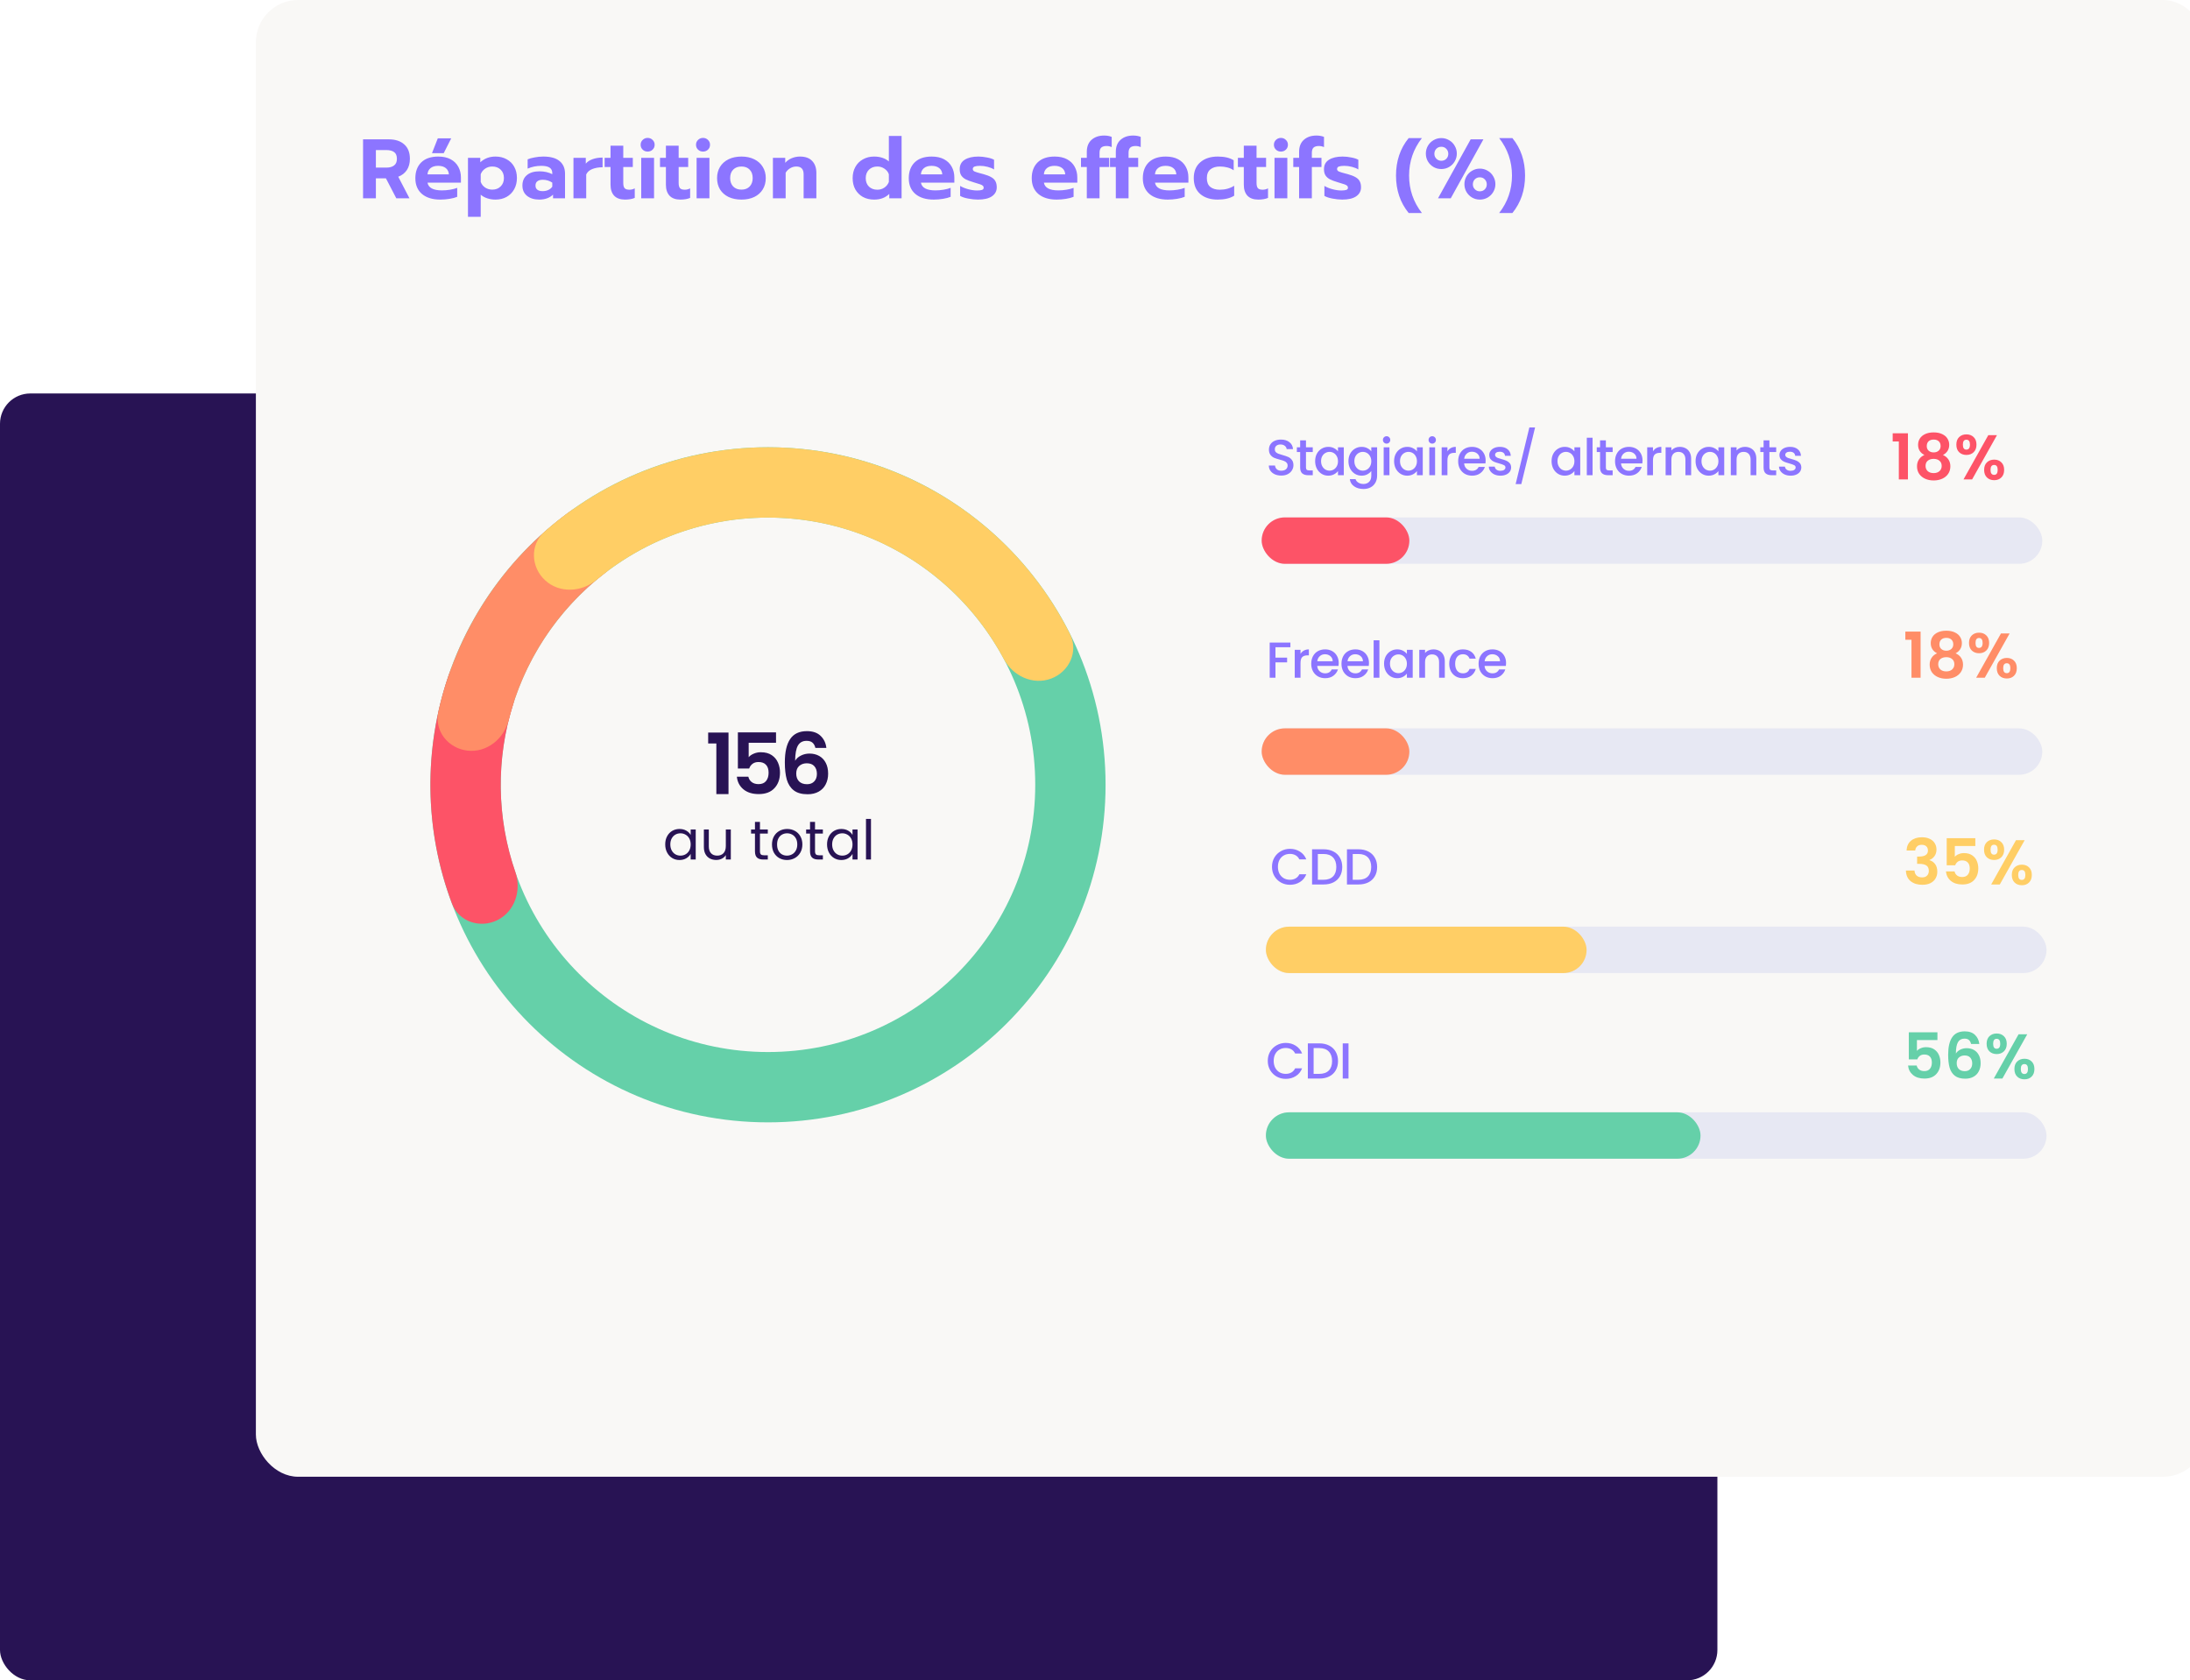<svg fill="none" xmlns="http://www.w3.org/2000/svg" viewBox="0 22.37 519 398.27">
<rect y="115.625" width="407" height="305" rx="7.186" fill="#281354"/>
<g filter="url(#filter0_d_620_13969)">
<rect x="57" y="22.375" width="462" height="350" rx="10" fill="#F9F8F6"/>
</g>
<path d="M86.04 55.395H92.1C93.687 55.395 94.92 55.795 95.8 56.595C96.693 57.382 97.14 58.522 97.14 60.015C97.14 61.055 96.9 61.942 96.42 62.675C95.94 63.395 95.26 63.922 94.38 64.255L97.04 69.375H93.92L91.46 64.635H89.08V69.375H86.04V55.395ZM91.56 62.095C92.333 62.095 92.94 61.928 93.38 61.595C93.833 61.262 94.06 60.735 94.06 60.015C94.06 59.255 93.84 58.722 93.4 58.415C92.96 58.095 92.347 57.935 91.56 57.935H89.08V62.095H91.56ZM103.753 55.155H106.933L105.153 58.675H102.373L103.753 55.155ZM104.353 69.675C102.513 69.675 101.066 69.235 100.013 68.355C98.96 67.462 98.433 66.215 98.433 64.615C98.433 63.028 98.9 61.775 99.833 60.855C100.78 59.935 102.126 59.475 103.873 59.475C105.02 59.475 105.993 59.688 106.793 60.115C107.593 60.542 108.2 61.135 108.613 61.895C109.026 62.642 109.233 63.488 109.233 64.435V65.655H101.313C101.526 66.882 102.673 67.495 104.753 67.495C105.366 67.495 106 67.442 106.653 67.335C107.306 67.228 107.873 67.082 108.353 66.895V69.015C107.886 69.215 107.286 69.375 106.553 69.495C105.82 69.615 105.086 69.675 104.353 69.675ZM106.373 63.695C106.333 63.055 106.093 62.562 105.653 62.215C105.213 61.855 104.606 61.675 103.833 61.675C103.073 61.675 102.473 61.855 102.033 62.215C101.593 62.575 101.353 63.068 101.313 63.695H106.373ZM110.903 59.775H113.823V60.835C114.797 59.928 115.997 59.475 117.423 59.475C118.423 59.475 119.303 59.688 120.063 60.115C120.837 60.528 121.437 61.122 121.863 61.895C122.29 62.655 122.503 63.542 122.503 64.555C122.503 65.555 122.29 66.442 121.863 67.215C121.437 67.988 120.837 68.595 120.063 69.035C119.303 69.462 118.423 69.675 117.423 69.675C116.743 69.675 116.097 69.575 115.483 69.375C114.87 69.175 114.35 68.888 113.923 68.515V73.755H110.903V59.775ZM116.663 67.315C117.477 67.315 118.137 67.062 118.643 66.555C119.163 66.048 119.423 65.382 119.423 64.555C119.423 63.728 119.163 63.068 118.643 62.575C118.137 62.082 117.477 61.835 116.663 61.835C116.037 61.835 115.477 62.002 114.983 62.335C114.49 62.668 114.137 63.108 113.923 63.655V65.475C114.123 66.035 114.47 66.482 114.963 66.815C115.47 67.148 116.037 67.315 116.663 67.315ZM127.784 69.675C126.611 69.675 125.651 69.382 124.904 68.795C124.171 68.195 123.804 67.382 123.804 66.355C123.804 65.288 124.157 64.462 124.864 63.875C125.571 63.275 126.571 62.975 127.864 62.975C128.437 62.975 128.984 63.035 129.504 63.155C130.024 63.275 130.484 63.442 130.884 63.655V63.415C130.884 62.815 130.671 62.375 130.244 62.095C129.817 61.815 129.164 61.675 128.284 61.675C127.111 61.675 126.031 61.895 125.044 62.335V60.135C125.471 59.948 126.024 59.795 126.704 59.675C127.384 59.542 128.064 59.475 128.744 59.475C130.477 59.475 131.771 59.835 132.624 60.555C133.477 61.262 133.904 62.255 133.904 63.535V69.375H131.064V68.495C130.251 69.282 129.157 69.675 127.784 69.675ZM128.604 67.675C129.097 67.675 129.544 67.582 129.944 67.395C130.344 67.208 130.657 66.948 130.884 66.615V65.655C130.204 65.202 129.457 64.975 128.644 64.975C128.084 64.975 127.651 65.095 127.344 65.335C127.051 65.562 126.904 65.902 126.904 66.355C126.904 66.782 127.051 67.108 127.344 67.335C127.637 67.562 128.057 67.675 128.604 67.675ZM135.903 59.775H138.823V61.155C139.21 60.688 139.75 60.335 140.443 60.095C141.137 59.842 141.923 59.715 142.803 59.715V62.015C141.883 62.015 141.07 62.155 140.363 62.435C139.67 62.715 139.19 63.142 138.923 63.715V69.375H135.903V59.775ZM148.107 69.675C146.987 69.675 146.134 69.368 145.547 68.755C144.974 68.128 144.687 67.262 144.687 66.155V61.955H143.287V59.775H144.687V56.895H147.707V59.775H149.967V61.955H147.707V65.755C147.707 66.315 147.814 66.722 148.027 66.975C148.24 67.215 148.62 67.335 149.167 67.335C149.607 67.335 150.027 67.228 150.427 67.015V69.275C149.814 69.542 149.04 69.675 148.107 69.675ZM153.481 58.295C153.015 58.295 152.621 58.142 152.301 57.835C151.981 57.528 151.821 57.142 151.821 56.675C151.821 56.222 151.981 55.842 152.301 55.535C152.621 55.215 153.015 55.055 153.481 55.055C153.948 55.055 154.341 55.215 154.661 55.535C154.981 55.842 155.141 56.222 155.141 56.675C155.141 57.142 154.981 57.528 154.661 57.835C154.341 58.142 153.948 58.295 153.481 58.295ZM151.961 59.775H155.001V69.375H151.961V59.775ZM161.232 69.675C160.112 69.675 159.259 69.368 158.672 68.755C158.099 68.128 157.812 67.262 157.812 66.155V61.955H156.412V59.775H157.812V56.895H160.832V59.775H163.092V61.955H160.832V65.755C160.832 66.315 160.939 66.722 161.152 66.975C161.365 67.215 161.745 67.335 162.292 67.335C162.732 67.335 163.152 67.228 163.552 67.015V69.275C162.939 69.542 162.165 69.675 161.232 69.675ZM166.606 58.295C166.14 58.295 165.746 58.142 165.426 57.835C165.106 57.528 164.946 57.142 164.946 56.675C164.946 56.222 165.106 55.842 165.426 55.535C165.746 55.215 166.14 55.055 166.606 55.055C167.073 55.055 167.466 55.215 167.786 55.535C168.106 55.842 168.266 56.222 168.266 56.675C168.266 57.142 168.106 57.528 167.786 57.835C167.466 58.142 167.073 58.295 166.606 58.295ZM165.086 59.775H168.126V69.375H165.086V59.775ZM175.717 69.675C174.557 69.675 173.537 69.468 172.657 69.055C171.79 68.628 171.117 68.035 170.637 67.275C170.17 66.502 169.937 65.602 169.937 64.575C169.937 63.575 170.17 62.688 170.637 61.915C171.117 61.142 171.79 60.542 172.657 60.115C173.537 59.688 174.557 59.475 175.717 59.475C176.864 59.475 177.87 59.688 178.737 60.115C179.617 60.542 180.29 61.142 180.757 61.915C181.237 62.688 181.477 63.575 181.477 64.575C181.477 65.602 181.237 66.502 180.757 67.275C180.29 68.035 179.624 68.628 178.757 69.055C177.89 69.468 176.877 69.675 175.717 69.675ZM175.717 67.315C176.53 67.315 177.177 67.068 177.657 66.575C178.137 66.068 178.377 65.402 178.377 64.575C178.377 63.722 178.137 63.055 177.657 62.575C177.19 62.082 176.544 61.835 175.717 61.835C174.89 61.835 174.237 62.082 173.757 62.575C173.277 63.055 173.037 63.722 173.037 64.575C173.037 65.402 173.277 66.068 173.757 66.575C174.25 67.068 174.904 67.315 175.717 67.315ZM183.169 59.775H186.089V60.955C186.529 60.462 187.049 60.095 187.649 59.855C188.262 59.602 188.902 59.475 189.569 59.475C190.876 59.475 191.849 59.828 192.489 60.535C193.142 61.228 193.469 62.168 193.469 63.355V69.375H190.449V63.695C190.449 62.455 189.876 61.835 188.729 61.835C188.222 61.835 187.749 61.962 187.309 62.215C186.869 62.455 186.496 62.815 186.189 63.295V69.375H183.169V59.775ZM207.146 69.675C206.159 69.675 205.279 69.468 204.506 69.055C203.746 68.628 203.146 68.035 202.706 67.275C202.279 66.502 202.066 65.608 202.066 64.595C202.066 63.595 202.279 62.708 202.706 61.935C203.132 61.162 203.732 60.562 204.506 60.135C205.279 59.695 206.159 59.475 207.146 59.475C207.866 59.475 208.526 59.575 209.126 59.775C209.726 59.975 210.232 60.262 210.646 60.635V54.595H213.666V69.375H210.746V68.335C210.252 68.802 209.712 69.142 209.126 69.355C208.552 69.568 207.892 69.675 207.146 69.675ZM207.926 67.335C208.552 67.335 209.106 67.168 209.586 66.835C210.079 66.502 210.432 66.055 210.646 65.495V63.675C210.459 63.128 210.112 62.688 209.606 62.355C209.112 62.008 208.552 61.835 207.926 61.835C207.112 61.835 206.446 62.088 205.926 62.595C205.419 63.102 205.166 63.768 205.166 64.595C205.166 65.422 205.419 66.088 205.926 66.595C206.446 67.088 207.112 67.335 207.926 67.335ZM221.287 69.675C219.447 69.675 218 69.235 216.947 68.355C215.893 67.462 215.367 66.215 215.367 64.615C215.367 63.028 215.833 61.775 216.767 60.855C217.713 59.935 219.06 59.475 220.807 59.475C221.953 59.475 222.927 59.688 223.727 60.115C224.527 60.542 225.133 61.135 225.547 61.895C225.96 62.642 226.167 63.488 226.167 64.435V65.655H218.247C218.46 66.882 219.607 67.495 221.687 67.495C222.3 67.495 222.933 67.442 223.587 67.335C224.24 67.228 224.807 67.082 225.287 66.895V69.015C224.82 69.215 224.22 69.375 223.487 69.495C222.753 69.615 222.02 69.675 221.287 69.675ZM223.307 63.695C223.267 63.055 223.027 62.562 222.587 62.215C222.147 61.855 221.54 61.675 220.767 61.675C220.007 61.675 219.407 61.855 218.967 62.215C218.527 62.575 218.287 63.068 218.247 63.695H223.307ZM231.777 69.675C231.057 69.675 230.284 69.595 229.457 69.435C228.644 69.288 228.004 69.075 227.537 68.795V66.435C228.07 66.755 228.71 67.015 229.457 67.215C230.204 67.415 230.897 67.515 231.537 67.515C232.084 67.515 232.484 67.468 232.737 67.375C232.99 67.282 233.117 67.108 233.117 66.855C233.117 66.655 233.044 66.495 232.897 66.375C232.75 66.242 232.524 66.128 232.217 66.035C231.924 65.928 231.43 65.775 230.737 65.575C229.924 65.335 229.284 65.095 228.817 64.855C228.364 64.602 228.017 64.288 227.777 63.915C227.55 63.542 227.437 63.062 227.437 62.475C227.437 61.475 227.83 60.728 228.617 60.235C229.417 59.728 230.497 59.475 231.857 59.475C232.524 59.475 233.21 59.548 233.917 59.695C234.637 59.828 235.19 60.008 235.577 60.235V62.535C235.19 62.282 234.684 62.075 234.057 61.915C233.444 61.755 232.844 61.675 232.257 61.675C231.71 61.675 231.284 61.728 230.977 61.835C230.684 61.942 230.537 62.142 230.537 62.435C230.537 62.688 230.677 62.882 230.957 63.015C231.25 63.148 231.79 63.315 232.577 63.515L232.977 63.615C233.817 63.842 234.47 64.095 234.937 64.375C235.404 64.642 235.73 64.968 235.917 65.355C236.117 65.728 236.217 66.202 236.217 66.775C236.217 67.655 235.837 68.362 235.077 68.895C234.317 69.415 233.217 69.675 231.777 69.675ZM250.427 69.675C248.587 69.675 247.141 69.235 246.087 68.355C245.034 67.462 244.507 66.215 244.507 64.615C244.507 63.028 244.974 61.775 245.907 60.855C246.854 59.935 248.201 59.475 249.947 59.475C251.094 59.475 252.067 59.688 252.867 60.115C253.667 60.542 254.274 61.135 254.687 61.895C255.101 62.642 255.307 63.488 255.307 64.435V65.655H247.387C247.601 66.882 248.747 67.495 250.827 67.495C251.441 67.495 252.074 67.442 252.727 67.335C253.381 67.228 253.947 67.082 254.427 66.895V69.015C253.961 69.215 253.361 69.375 252.627 69.495C251.894 69.615 251.161 69.675 250.427 69.675ZM252.447 63.695C252.407 63.055 252.167 62.562 251.727 62.215C251.287 61.855 250.681 61.675 249.907 61.675C249.147 61.675 248.547 61.855 248.107 62.215C247.667 62.575 247.427 63.068 247.387 63.695H252.447ZM257.558 61.955H256.178V59.775H257.558V58.355C257.558 57.115 257.938 56.162 258.698 55.495C259.458 54.828 260.444 54.495 261.658 54.495C262.351 54.495 262.951 54.602 263.458 54.815V57.235C263.071 57.062 262.664 56.975 262.238 56.975C261.678 56.975 261.258 57.102 260.978 57.355C260.711 57.608 260.578 58.022 260.578 58.595V59.775H262.858V61.955H260.578V69.375H257.558V61.955ZM264.433 61.955H263.053V59.775H264.433V58.355C264.433 57.115 264.813 56.162 265.573 55.495C266.333 54.828 267.319 54.495 268.533 54.495C269.226 54.495 269.826 54.602 270.333 54.815V57.235C269.946 57.062 269.539 56.975 269.113 56.975C268.553 56.975 268.133 57.102 267.853 57.355C267.586 57.608 267.453 58.022 267.453 58.595V59.775H269.733V61.955H267.453V69.375H264.433V61.955ZM276.755 69.675C274.915 69.675 273.469 69.235 272.415 68.355C271.362 67.462 270.835 66.215 270.835 64.615C270.835 63.028 271.302 61.775 272.235 60.855C273.182 59.935 274.529 59.475 276.275 59.475C277.422 59.475 278.395 59.688 279.195 60.115C279.995 60.542 280.602 61.135 281.015 61.895C281.429 62.642 281.635 63.488 281.635 64.435V65.655H273.715C273.929 66.882 275.075 67.495 277.155 67.495C277.769 67.495 278.402 67.442 279.055 67.335C279.709 67.228 280.275 67.082 280.755 66.895V69.015C280.289 69.215 279.689 69.375 278.955 69.495C278.222 69.615 277.489 69.675 276.755 69.675ZM278.775 63.695C278.735 63.055 278.495 62.562 278.055 62.215C277.615 61.855 277.009 61.675 276.235 61.675C275.475 61.675 274.875 61.855 274.435 62.215C273.995 62.575 273.755 63.068 273.715 63.695H278.775ZM288.586 69.675C286.852 69.675 285.472 69.235 284.446 68.355C283.419 67.462 282.906 66.208 282.906 64.595C282.906 62.982 283.419 61.728 284.446 60.835C285.486 59.928 286.872 59.475 288.606 59.475C290.179 59.475 291.432 59.768 292.366 60.355V62.735C291.939 62.428 291.439 62.202 290.866 62.055C290.306 61.908 289.712 61.835 289.086 61.835C288.152 61.835 287.406 62.062 286.846 62.515C286.286 62.968 286.006 63.662 286.006 64.595C286.006 65.528 286.279 66.222 286.826 66.675C287.386 67.115 288.132 67.335 289.066 67.335C290.359 67.335 291.499 67.022 292.486 66.395V68.755C291.499 69.368 290.199 69.675 288.586 69.675ZM298.185 69.675C297.065 69.675 296.212 69.368 295.625 68.755C295.052 68.128 294.765 67.262 294.765 66.155V61.955H293.365V59.775H294.765V56.895H297.785V59.775H300.045V61.955H297.785V65.755C297.785 66.315 297.892 66.722 298.105 66.975C298.318 67.215 298.698 67.335 299.245 67.335C299.685 67.335 300.105 67.228 300.505 67.015V69.275C299.892 69.542 299.118 69.675 298.185 69.675ZM303.559 58.295C303.093 58.295 302.699 58.142 302.379 57.835C302.059 57.528 301.899 57.142 301.899 56.675C301.899 56.222 302.059 55.842 302.379 55.535C302.699 55.215 303.093 55.055 303.559 55.055C304.026 55.055 304.419 55.215 304.739 55.535C305.059 55.842 305.219 56.222 305.219 56.675C305.219 57.142 305.059 57.528 304.739 57.835C304.419 58.142 304.026 58.295 303.559 58.295ZM302.039 59.775H305.079V69.375H302.039V59.775ZM307.87 61.955H306.49V59.775H307.87V58.355C307.87 57.115 308.25 56.162 309.01 55.495C309.77 54.828 310.757 54.495 311.97 54.495C312.663 54.495 313.263 54.602 313.77 54.815V57.235C313.383 57.062 312.977 56.975 312.55 56.975C311.99 56.975 311.57 57.102 311.29 57.355C311.023 57.608 310.89 58.022 310.89 58.595V59.775H313.17V61.955H310.89V69.375H307.87V61.955ZM318.105 69.675C317.385 69.675 316.612 69.595 315.785 69.435C314.972 69.288 314.332 69.075 313.865 68.795V66.435C314.398 66.755 315.038 67.015 315.785 67.215C316.532 67.415 317.225 67.515 317.865 67.515C318.412 67.515 318.812 67.468 319.065 67.375C319.318 67.282 319.445 67.108 319.445 66.855C319.445 66.655 319.372 66.495 319.225 66.375C319.078 66.242 318.852 66.128 318.545 66.035C318.252 65.928 317.758 65.775 317.065 65.575C316.252 65.335 315.612 65.095 315.145 64.855C314.692 64.602 314.345 64.288 314.105 63.915C313.878 63.542 313.765 63.062 313.765 62.475C313.765 61.475 314.158 60.728 314.945 60.235C315.745 59.728 316.825 59.475 318.185 59.475C318.852 59.475 319.538 59.548 320.245 59.695C320.965 59.828 321.518 60.008 321.905 60.235V62.535C321.518 62.282 321.012 62.075 320.385 61.915C319.772 61.755 319.172 61.675 318.585 61.675C318.038 61.675 317.612 61.728 317.305 61.835C317.012 61.942 316.865 62.142 316.865 62.435C316.865 62.688 317.005 62.882 317.285 63.015C317.578 63.148 318.118 63.315 318.905 63.515L319.305 63.615C320.145 63.842 320.798 64.095 321.265 64.375C321.732 64.642 322.058 64.968 322.245 65.355C322.445 65.728 322.545 66.202 322.545 66.775C322.545 67.655 322.165 68.362 321.405 68.895C320.645 69.415 319.545 69.675 318.105 69.675ZM333.835 72.855C331.835 70.402 330.835 67.442 330.835 63.975C330.835 60.508 331.835 57.548 333.835 55.095H336.975C334.949 57.695 333.935 60.655 333.935 63.975C333.935 67.295 334.949 70.255 336.975 72.855H333.835ZM341.567 62.435C340.9 62.435 340.287 62.275 339.727 61.955C339.167 61.622 338.72 61.175 338.387 60.615C338.067 60.055 337.907 59.442 337.907 58.775C337.907 58.108 338.067 57.495 338.387 56.935C338.72 56.362 339.167 55.915 339.727 55.595C340.287 55.262 340.9 55.095 341.567 55.095C342.234 55.095 342.847 55.262 343.407 55.595C343.98 55.915 344.427 56.362 344.747 56.935C345.08 57.495 345.247 58.108 345.247 58.775C345.247 59.442 345.08 60.055 344.747 60.615C344.427 61.175 343.98 61.622 343.407 61.955C342.847 62.275 342.234 62.435 341.567 62.435ZM348.527 55.395H351.547L343.807 69.375H340.787L348.527 55.395ZM341.567 60.475C342.047 60.475 342.44 60.322 342.747 60.015C343.067 59.695 343.227 59.302 343.227 58.835C343.227 58.355 343.067 57.955 342.747 57.635C342.44 57.315 342.047 57.155 341.567 57.155C341.1 57.155 340.707 57.315 340.387 57.635C340.08 57.955 339.927 58.355 339.927 58.835C339.927 59.288 340.087 59.675 340.407 59.995C340.727 60.315 341.114 60.475 341.567 60.475ZM350.707 69.675C350.04 69.675 349.427 69.515 348.867 69.195C348.307 68.862 347.86 68.415 347.527 67.855C347.207 67.295 347.047 66.682 347.047 66.015C347.047 65.348 347.207 64.735 347.527 64.175C347.86 63.602 348.307 63.155 348.867 62.835C349.427 62.502 350.04 62.335 350.707 62.335C351.374 62.335 351.987 62.502 352.547 62.835C353.12 63.155 353.567 63.602 353.887 64.175C354.22 64.735 354.387 65.348 354.387 66.015C354.387 66.682 354.22 67.295 353.887 67.855C353.567 68.415 353.12 68.862 352.547 69.195C351.987 69.515 351.374 69.675 350.707 69.675ZM350.687 67.715C351.167 67.715 351.56 67.562 351.867 67.255C352.187 66.935 352.347 66.542 352.347 66.075C352.347 65.595 352.187 65.195 351.867 64.875C351.56 64.555 351.167 64.395 350.687 64.395C350.22 64.395 349.827 64.555 349.507 64.875C349.2 65.195 349.047 65.595 349.047 66.075C349.047 66.528 349.207 66.915 349.527 67.235C349.847 67.555 350.234 67.715 350.687 67.715ZM355.279 72.855C357.306 70.255 358.319 67.295 358.319 63.975C358.319 60.655 357.306 57.695 355.279 55.095H358.419C360.419 57.548 361.419 60.508 361.419 63.975C361.419 67.442 360.419 70.402 358.419 72.855H355.279Z" fill="#8C75FF"/>
<path d="M451.54 174V172.065H455.155V183H452.995V174H451.54ZM459.06 177.21C458.06 176.69 457.56 175.885 457.56 174.795C457.56 174.255 457.695 173.765 457.965 173.325C458.245 172.875 458.66 172.52 459.21 172.26C459.77 171.99 460.45 171.855 461.25 171.855C462.05 171.855 462.725 171.99 463.275 172.26C463.835 172.52 464.25 172.875 464.52 173.325C464.8 173.765 464.94 174.255 464.94 174.795C464.94 175.345 464.805 175.83 464.535 176.25C464.265 176.66 463.905 176.98 463.455 177.21C464.005 177.45 464.435 177.8 464.745 178.26C465.055 178.72 465.21 179.265 465.21 179.895C465.21 180.575 465.035 181.17 464.685 181.68C464.345 182.18 463.875 182.565 463.275 182.835C462.675 183.105 462 183.24 461.25 183.24C460.5 183.24 459.825 183.105 459.225 182.835C458.635 182.565 458.165 182.18 457.815 181.68C457.475 181.17 457.305 180.575 457.305 179.895C457.305 179.265 457.46 178.72 457.77 178.26C458.08 177.79 458.51 177.44 459.06 177.21ZM462.9 175.095C462.9 174.605 462.75 174.225 462.45 173.955C462.16 173.685 461.76 173.55 461.25 173.55C460.75 173.55 460.35 173.685 460.05 173.955C459.76 174.225 459.615 174.61 459.615 175.11C459.615 175.56 459.765 175.92 460.065 176.19C460.375 176.46 460.77 176.595 461.25 176.595C461.73 176.595 462.125 176.46 462.435 176.19C462.745 175.91 462.9 175.545 462.9 175.095ZM461.25 178.125C460.68 178.125 460.215 178.27 459.855 178.56C459.505 178.85 459.33 179.265 459.33 179.805C459.33 180.305 459.5 180.715 459.84 181.035C460.19 181.345 460.66 181.5 461.25 181.5C461.84 181.5 462.305 181.34 462.645 181.02C462.985 180.7 463.155 180.295 463.155 179.805C463.155 179.275 462.98 178.865 462.63 178.575C462.28 178.275 461.82 178.125 461.25 178.125ZM466.628 174.75C466.628 173.99 466.848 173.395 467.288 172.965C467.738 172.535 468.313 172.32 469.013 172.32C469.713 172.32 470.283 172.535 470.723 172.965C471.173 173.395 471.398 173.99 471.398 174.75C471.398 175.52 471.173 176.12 470.723 176.55C470.283 176.98 469.713 177.195 469.013 177.195C468.313 177.195 467.738 176.98 467.288 176.55C466.848 176.12 466.628 175.52 466.628 174.75ZM476.258 172.5L470.363 183H468.323L474.203 172.5H476.258ZM468.998 173.58C468.448 173.58 468.173 173.97 468.173 174.75C468.173 175.54 468.448 175.935 468.998 175.935C469.268 175.935 469.478 175.84 469.628 175.65C469.778 175.45 469.853 175.15 469.853 174.75C469.853 173.97 469.568 173.58 468.998 173.58ZM473.213 180.735C473.213 179.965 473.433 179.37 473.873 178.95C474.323 178.52 474.898 178.305 475.598 178.305C476.298 178.305 476.863 178.52 477.293 178.95C477.733 179.37 477.953 179.965 477.953 180.735C477.953 181.505 477.733 182.105 477.293 182.535C476.863 182.965 476.298 183.18 475.598 183.18C474.888 183.18 474.313 182.965 473.873 182.535C473.433 182.105 473.213 181.505 473.213 180.735ZM475.583 179.565C475.013 179.565 474.728 179.955 474.728 180.735C474.728 181.525 475.013 181.92 475.583 181.92C476.143 181.92 476.423 181.525 476.423 180.735C476.423 179.955 476.143 179.565 475.583 179.565Z" fill="#FF8D67"/>
<path d="M451.825 223.945C451.875 222.945 452.225 222.175 452.875 221.635C453.535 221.085 454.4 220.81 455.47 220.81C456.2 220.81 456.825 220.94 457.345 221.2C457.865 221.45 458.255 221.795 458.515 222.235C458.785 222.665 458.92 223.155 458.92 223.705C458.92 224.335 458.755 224.87 458.425 225.31C458.105 225.74 457.72 226.03 457.27 226.18V226.24C457.85 226.42 458.3 226.74 458.62 227.2C458.95 227.66 459.115 228.25 459.115 228.97C459.115 229.57 458.975 230.105 458.695 230.575C458.425 231.045 458.02 231.415 457.48 231.685C456.95 231.945 456.31 232.075 455.56 232.075C454.43 232.075 453.51 231.79 452.8 231.22C452.09 230.65 451.715 229.81 451.675 228.7H453.715C453.735 229.19 453.9 229.585 454.21 229.885C454.53 230.175 454.965 230.32 455.515 230.32C456.025 230.32 456.415 230.18 456.685 229.9C456.965 229.61 457.105 229.24 457.105 228.79C457.105 228.19 456.915 227.76 456.535 227.5C456.155 227.24 455.565 227.11 454.765 227.11H454.33V225.385H454.765C456.185 225.385 456.895 224.91 456.895 223.96C456.895 223.53 456.765 223.195 456.505 222.955C456.255 222.715 455.89 222.595 455.41 222.595C454.94 222.595 454.575 222.725 454.315 222.985C454.065 223.235 453.92 223.555 453.88 223.945H451.825ZM468.124 222.88H463.264V225.445C463.474 225.185 463.774 224.975 464.164 224.815C464.554 224.645 464.969 224.56 465.409 224.56C466.209 224.56 466.864 224.735 467.374 225.085C467.884 225.435 468.254 225.885 468.484 226.435C468.714 226.975 468.829 227.555 468.829 228.175C468.829 229.325 468.499 230.25 467.839 230.95C467.189 231.65 466.259 232 465.049 232C463.909 232 462.999 231.715 462.319 231.145C461.639 230.575 461.254 229.83 461.164 228.91H463.204C463.294 229.31 463.494 229.63 463.804 229.87C464.124 230.11 464.529 230.23 465.019 230.23C465.609 230.23 466.054 230.045 466.354 229.675C466.654 229.305 466.804 228.815 466.804 228.205C466.804 227.585 466.649 227.115 466.339 226.795C466.039 226.465 465.594 226.3 465.004 226.3C464.584 226.3 464.234 226.405 463.954 226.615C463.674 226.825 463.474 227.105 463.354 227.455H461.344V221.035H468.124V222.88ZM470.188 223.75C470.188 222.99 470.408 222.395 470.848 221.965C471.298 221.535 471.873 221.32 472.573 221.32C473.273 221.32 473.843 221.535 474.283 221.965C474.733 222.395 474.958 222.99 474.958 223.75C474.958 224.52 474.733 225.12 474.283 225.55C473.843 225.98 473.273 226.195 472.573 226.195C471.873 226.195 471.298 225.98 470.848 225.55C470.408 225.12 470.188 224.52 470.188 223.75ZM479.818 221.5L473.923 232H471.883L477.763 221.5H479.818ZM472.558 222.58C472.008 222.58 471.733 222.97 471.733 223.75C471.733 224.54 472.008 224.935 472.558 224.935C472.828 224.935 473.038 224.84 473.188 224.65C473.338 224.45 473.413 224.15 473.413 223.75C473.413 222.97 473.128 222.58 472.558 222.58ZM476.773 229.735C476.773 228.965 476.993 228.37 477.433 227.95C477.883 227.52 478.458 227.305 479.158 227.305C479.858 227.305 480.423 227.52 480.853 227.95C481.293 228.37 481.513 228.965 481.513 229.735C481.513 230.505 481.293 231.105 480.853 231.535C480.423 231.965 479.858 232.18 479.158 232.18C478.448 232.18 477.873 231.965 477.433 231.535C476.993 231.105 476.773 230.505 476.773 229.735ZM479.143 228.565C478.573 228.565 478.288 228.955 478.288 229.735C478.288 230.525 478.573 230.92 479.143 230.92C479.703 230.92 479.983 230.525 479.983 229.735C479.983 228.955 479.703 228.565 479.143 228.565Z" fill="#FFCE65"/>
<path d="M459.145 268.88H454.285V271.445C454.495 271.185 454.795 270.975 455.185 270.815C455.575 270.645 455.99 270.56 456.43 270.56C457.23 270.56 457.885 270.735 458.395 271.085C458.905 271.435 459.275 271.885 459.505 272.435C459.735 272.975 459.85 273.555 459.85 274.175C459.85 275.325 459.52 276.25 458.86 276.95C458.21 277.65 457.28 278 456.07 278C454.93 278 454.02 277.715 453.34 277.145C452.66 276.575 452.275 275.83 452.185 274.91H454.225C454.315 275.31 454.515 275.63 454.825 275.87C455.145 276.11 455.55 276.23 456.04 276.23C456.63 276.23 457.075 276.045 457.375 275.675C457.675 275.305 457.825 274.815 457.825 274.205C457.825 273.585 457.67 273.115 457.36 272.795C457.06 272.465 456.615 272.3 456.025 272.3C455.605 272.3 455.255 272.405 454.975 272.615C454.695 272.825 454.495 273.105 454.375 273.455H452.365V267.035H459.145V268.88ZM467.118 269.795C467.018 269.375 466.843 269.06 466.593 268.85C466.353 268.64 466.003 268.535 465.543 268.535C464.853 268.535 464.343 268.815 464.013 269.375C463.693 269.925 463.528 270.825 463.518 272.075C463.758 271.675 464.108 271.365 464.568 271.145C465.028 270.915 465.528 270.8 466.068 270.8C466.718 270.8 467.293 270.94 467.793 271.22C468.293 271.5 468.683 271.91 468.963 272.45C469.243 272.98 469.383 273.62 469.383 274.37C469.383 275.08 469.238 275.715 468.948 276.275C468.668 276.825 468.253 277.255 467.703 277.565C467.153 277.875 466.498 278.03 465.738 278.03C464.698 278.03 463.878 277.8 463.278 277.34C462.688 276.88 462.273 276.24 462.033 275.42C461.803 274.59 461.688 273.57 461.688 272.36C461.688 270.53 462.003 269.15 462.633 268.22C463.263 267.28 464.258 266.81 465.618 266.81C466.668 266.81 467.483 267.095 468.063 267.665C468.643 268.235 468.978 268.945 469.068 269.795H467.118ZM465.588 272.525C465.058 272.525 464.613 272.68 464.253 272.99C463.893 273.3 463.713 273.75 463.713 274.34C463.713 274.93 463.878 275.395 464.208 275.735C464.548 276.075 465.023 276.245 465.633 276.245C466.173 276.245 466.598 276.08 466.908 275.75C467.228 275.42 467.388 274.975 467.388 274.415C467.388 273.835 467.233 273.375 466.923 273.035C466.623 272.695 466.178 272.525 465.588 272.525ZM470.803 269.75C470.803 268.99 471.023 268.395 471.463 267.965C471.913 267.535 472.488 267.32 473.188 267.32C473.888 267.32 474.458 267.535 474.898 267.965C475.348 268.395 475.573 268.99 475.573 269.75C475.573 270.52 475.348 271.12 474.898 271.55C474.458 271.98 473.888 272.195 473.188 272.195C472.488 272.195 471.913 271.98 471.463 271.55C471.023 271.12 470.803 270.52 470.803 269.75ZM480.433 267.5L474.538 278H472.498L478.378 267.5H480.433ZM473.173 268.58C472.623 268.58 472.348 268.97 472.348 269.75C472.348 270.54 472.623 270.935 473.173 270.935C473.443 270.935 473.653 270.84 473.803 270.65C473.953 270.45 474.028 270.15 474.028 269.75C474.028 268.97 473.743 268.58 473.173 268.58ZM477.388 275.735C477.388 274.965 477.608 274.37 478.048 273.95C478.498 273.52 479.073 273.305 479.773 273.305C480.473 273.305 481.038 273.52 481.468 273.95C481.908 274.37 482.128 274.965 482.128 275.735C482.128 276.505 481.908 277.105 481.468 277.535C481.038 277.965 480.473 278.18 479.773 278.18C479.063 278.18 478.488 277.965 478.048 277.535C477.608 277.105 477.388 276.505 477.388 275.735ZM479.758 274.565C479.188 274.565 478.903 274.955 478.903 275.735C478.903 276.525 479.188 276.92 479.758 276.92C480.318 276.92 480.598 276.525 480.598 275.735C480.598 274.955 480.318 274.565 479.758 274.565Z" fill="#65D0A9"/>
<path d="M305.808 174.66V175.776H302.268V178.236H305.028V179.352H302.268V183H300.9V174.66H305.808ZM308.204 177.348C308.404 177.012 308.668 176.752 308.996 176.568C309.332 176.376 309.728 176.28 310.184 176.28V177.696H309.836C309.3 177.696 308.892 177.832 308.612 178.104C308.34 178.376 308.204 178.848 308.204 179.52V183H306.836V176.388H308.204V177.348ZM317.261 179.532C317.261 179.78 317.245 180.004 317.213 180.204H312.161C312.201 180.732 312.397 181.156 312.749 181.476C313.101 181.796 313.533 181.956 314.045 181.956C314.781 181.956 315.301 181.648 315.605 181.032H317.081C316.881 181.64 316.517 182.14 315.989 182.532C315.469 182.916 314.821 183.108 314.045 183.108C313.413 183.108 312.845 182.968 312.341 182.688C311.845 182.4 311.453 182 311.165 181.488C310.885 180.968 310.745 180.368 310.745 179.688C310.745 179.008 310.881 178.412 311.153 177.9C311.433 177.38 311.821 176.98 312.317 176.7C312.821 176.42 313.397 176.28 314.045 176.28C314.669 176.28 315.225 176.416 315.713 176.688C316.201 176.96 316.581 177.344 316.853 177.84C317.125 178.328 317.261 178.892 317.261 179.532ZM315.833 179.1C315.825 178.596 315.645 178.192 315.293 177.888C314.941 177.584 314.505 177.432 313.985 177.432C313.513 177.432 313.109 177.584 312.773 177.888C312.437 178.184 312.237 178.588 312.173 179.1H315.833ZM324.428 179.532C324.428 179.78 324.412 180.004 324.38 180.204H319.328C319.368 180.732 319.564 181.156 319.916 181.476C320.268 181.796 320.7 181.956 321.212 181.956C321.948 181.956 322.468 181.648 322.772 181.032H324.248C324.048 181.64 323.684 182.14 323.156 182.532C322.636 182.916 321.988 183.108 321.212 183.108C320.58 183.108 320.012 182.968 319.508 182.688C319.012 182.4 318.62 182 318.332 181.488C318.052 180.968 317.912 180.368 317.912 179.688C317.912 179.008 318.048 178.412 318.32 177.9C318.6 177.38 318.988 176.98 319.484 176.7C319.988 176.42 320.564 176.28 321.212 176.28C321.836 176.28 322.392 176.416 322.88 176.688C323.368 176.96 323.748 177.344 324.02 177.84C324.292 178.328 324.428 178.892 324.428 179.532ZM323 179.1C322.992 178.596 322.812 178.192 322.46 177.888C322.108 177.584 321.672 177.432 321.152 177.432C320.68 177.432 320.276 177.584 319.94 177.888C319.604 178.184 319.404 178.588 319.34 179.1H323ZM326.902 174.12V183H325.534V174.12H326.902ZM328.002 179.664C328.002 179 328.138 178.412 328.41 177.9C328.69 177.388 329.066 176.992 329.538 176.712C330.018 176.424 330.546 176.28 331.122 176.28C331.642 176.28 332.094 176.384 332.478 176.592C332.87 176.792 333.182 177.044 333.414 177.348V176.388H334.794V183H333.414V182.016C333.182 182.328 332.866 182.588 332.466 182.796C332.066 183.004 331.61 183.108 331.098 183.108C330.53 183.108 330.01 182.964 329.538 182.676C329.066 182.38 328.69 181.972 328.41 181.452C328.138 180.924 328.002 180.328 328.002 179.664ZM333.414 179.688C333.414 179.232 333.318 178.836 333.126 178.5C332.942 178.164 332.698 177.908 332.394 177.732C332.09 177.556 331.762 177.468 331.41 177.468C331.058 177.468 330.73 177.556 330.426 177.732C330.122 177.9 329.874 178.152 329.682 178.488C329.498 178.816 329.406 179.208 329.406 179.664C329.406 180.12 329.498 180.52 329.682 180.864C329.874 181.208 330.122 181.472 330.426 181.656C330.738 181.832 331.066 181.92 331.41 181.92C331.762 181.92 332.09 181.832 332.394 181.656C332.698 181.48 332.942 181.224 333.126 180.888C333.318 180.544 333.414 180.144 333.414 179.688ZM339.687 176.28C340.207 176.28 340.671 176.388 341.079 176.604C341.495 176.82 341.819 177.14 342.051 177.564C342.283 177.988 342.399 178.5 342.399 179.1V183H341.043V179.304C341.043 178.712 340.895 178.26 340.599 177.948C340.303 177.628 339.899 177.468 339.387 177.468C338.875 177.468 338.467 177.628 338.163 177.948C337.867 178.26 337.719 178.712 337.719 179.304V183H336.351V176.388H337.719V177.144C337.943 176.872 338.227 176.66 338.571 176.508C338.923 176.356 339.295 176.28 339.687 176.28ZM343.448 179.688C343.448 179.008 343.584 178.412 343.856 177.9C344.136 177.38 344.52 176.98 345.008 176.7C345.496 176.42 346.056 176.28 346.688 176.28C347.488 176.28 348.148 176.472 348.668 176.856C349.196 177.232 349.552 177.772 349.736 178.476H348.26C348.14 178.148 347.948 177.892 347.684 177.708C347.42 177.524 347.088 177.432 346.688 177.432C346.128 177.432 345.68 177.632 345.344 178.032C345.016 178.424 344.852 178.976 344.852 179.688C344.852 180.4 345.016 180.956 345.344 181.356C345.68 181.756 346.128 181.956 346.688 181.956C347.48 181.956 348.004 181.608 348.26 180.912H349.736C349.544 181.584 349.184 182.12 348.656 182.52C348.128 182.912 347.472 183.108 346.688 183.108C346.056 183.108 345.496 182.968 345.008 182.688C344.52 182.4 344.136 182 343.856 181.488C343.584 180.968 343.448 180.368 343.448 179.688ZM356.919 179.532C356.919 179.78 356.903 180.004 356.871 180.204H351.819C351.859 180.732 352.055 181.156 352.407 181.476C352.759 181.796 353.191 181.956 353.703 181.956C354.439 181.956 354.959 181.648 355.263 181.032H356.739C356.539 181.64 356.175 182.14 355.647 182.532C355.127 182.916 354.479 183.108 353.703 183.108C353.071 183.108 352.503 182.968 351.999 182.688C351.503 182.4 351.111 182 350.823 181.488C350.543 180.968 350.403 180.368 350.403 179.688C350.403 179.008 350.539 178.412 350.811 177.9C351.091 177.38 351.479 176.98 351.975 176.7C352.479 176.42 353.055 176.28 353.703 176.28C354.327 176.28 354.883 176.416 355.371 176.688C355.859 176.96 356.239 177.344 356.511 177.84C356.783 178.328 356.919 178.892 356.919 179.532ZM355.491 179.1C355.483 178.596 355.303 178.192 354.951 177.888C354.599 177.584 354.163 177.432 353.643 177.432C353.171 177.432 352.767 177.584 352.431 177.888C352.095 178.184 351.895 178.588 351.831 179.1H355.491Z" fill="#8C75FF"/>
<path d="M301.444 227.812C301.444 226.996 301.632 226.264 302.008 225.616C302.392 224.968 302.908 224.464 303.556 224.104C304.212 223.736 304.928 223.552 305.704 223.552C306.592 223.552 307.38 223.772 308.068 224.212C308.764 224.644 309.268 225.26 309.58 226.06H307.936C307.72 225.62 307.42 225.292 307.036 225.076C306.652 224.86 306.208 224.752 305.704 224.752C305.152 224.752 304.66 224.876 304.228 225.124C303.796 225.372 303.456 225.728 303.208 226.192C302.968 226.656 302.848 227.196 302.848 227.812C302.848 228.428 302.968 228.968 303.208 229.432C303.456 229.896 303.796 230.256 304.228 230.512C304.66 230.76 305.152 230.884 305.704 230.884C306.208 230.884 306.652 230.776 307.036 230.56C307.42 230.344 307.72 230.016 307.936 229.576H309.58C309.268 230.376 308.764 230.992 308.068 231.424C307.38 231.856 306.592 232.072 305.704 232.072C304.92 232.072 304.204 231.892 303.556 231.532C302.908 231.164 302.392 230.656 302.008 230.008C301.632 229.36 301.444 228.628 301.444 227.812ZM313.665 223.66C314.553 223.66 315.329 223.832 315.993 224.176C316.665 224.512 317.181 225 317.541 225.64C317.909 226.272 318.093 227.012 318.093 227.86C318.093 228.708 317.909 229.444 317.541 230.068C317.181 230.692 316.665 231.172 315.993 231.508C315.329 231.836 314.553 232 313.665 232H310.941V223.66H313.665ZM313.665 230.884C314.641 230.884 315.389 230.62 315.909 230.092C316.429 229.564 316.689 228.82 316.689 227.86C316.689 226.892 316.429 226.136 315.909 225.592C315.389 225.048 314.641 224.776 313.665 224.776H312.309V230.884H313.665ZM321.933 223.66C322.821 223.66 323.597 223.832 324.261 224.176C324.933 224.512 325.449 225 325.809 225.64C326.177 226.272 326.361 227.012 326.361 227.86C326.361 228.708 326.177 229.444 325.809 230.068C325.449 230.692 324.933 231.172 324.261 231.508C323.597 231.836 322.821 232 321.933 232H319.209V223.66H321.933ZM321.933 230.884C322.909 230.884 323.657 230.62 324.177 230.092C324.697 229.564 324.957 228.82 324.957 227.86C324.957 226.892 324.697 226.136 324.177 225.592C323.657 225.048 322.909 224.776 321.933 224.776H320.577V230.884H321.933Z" fill="#8C75FF"/>
<path d="M300.444 273.812C300.444 272.996 300.632 272.264 301.008 271.616C301.392 270.968 301.908 270.464 302.556 270.104C303.212 269.736 303.928 269.552 304.704 269.552C305.592 269.552 306.38 269.772 307.068 270.212C307.764 270.644 308.268 271.26 308.58 272.06H306.936C306.72 271.62 306.42 271.292 306.036 271.076C305.652 270.86 305.208 270.752 304.704 270.752C304.152 270.752 303.66 270.876 303.228 271.124C302.796 271.372 302.456 271.728 302.208 272.192C301.968 272.656 301.848 273.196 301.848 273.812C301.848 274.428 301.968 274.968 302.208 275.432C302.456 275.896 302.796 276.256 303.228 276.512C303.66 276.76 304.152 276.884 304.704 276.884C305.208 276.884 305.652 276.776 306.036 276.56C306.42 276.344 306.72 276.016 306.936 275.576H308.58C308.268 276.376 307.764 276.992 307.068 277.424C306.38 277.856 305.592 278.072 304.704 278.072C303.92 278.072 303.204 277.892 302.556 277.532C301.908 277.164 301.392 276.656 301.008 276.008C300.632 275.36 300.444 274.628 300.444 273.812ZM312.665 269.66C313.553 269.66 314.329 269.832 314.993 270.176C315.665 270.512 316.181 271 316.541 271.64C316.909 272.272 317.093 273.012 317.093 273.86C317.093 274.708 316.909 275.444 316.541 276.068C316.181 276.692 315.665 277.172 314.993 277.508C314.329 277.836 313.553 278 312.665 278H309.941V269.66H312.665ZM312.665 276.884C313.641 276.884 314.389 276.62 314.909 276.092C315.429 275.564 315.689 274.82 315.689 273.86C315.689 272.892 315.429 272.136 314.909 271.592C314.389 271.048 313.641 270.776 312.665 270.776H311.309V276.884H312.665ZM319.577 269.66V278H318.209V269.66H319.577Z" fill="#8C75FF"/>
<rect x="299" y="195" width="185" height="11" rx="5.5" fill="#E7E8F3"/>
<rect x="300" y="242" width="185" height="11" rx="5.5" fill="#E7E8F3"/>
<rect x="299" y="195" width="35" height="11" rx="5.5" fill="#FF8D67"/>
<path d="M303.648 135.084C303.088 135.084 302.584 134.988 302.136 134.796C301.688 134.596 301.336 134.316 301.08 133.956C300.824 133.596 300.696 133.176 300.696 132.696H302.16C302.192 133.056 302.332 133.352 302.58 133.584C302.836 133.816 303.192 133.932 303.648 133.932C304.12 133.932 304.488 133.82 304.752 133.596C305.016 133.364 305.148 133.068 305.148 132.708C305.148 132.428 305.064 132.2 304.896 132.024C304.736 131.848 304.532 131.712 304.284 131.616C304.044 131.52 303.708 131.416 303.276 131.304C302.732 131.16 302.288 131.016 301.944 130.872C301.608 130.72 301.32 130.488 301.08 130.176C300.84 129.864 300.72 129.448 300.72 128.928C300.72 128.448 300.84 128.028 301.08 127.668C301.32 127.308 301.656 127.032 302.088 126.84C302.52 126.648 303.02 126.552 303.588 126.552C304.396 126.552 305.056 126.756 305.568 127.164C306.088 127.564 306.376 128.116 306.432 128.82H304.92C304.896 128.516 304.752 128.256 304.488 128.04C304.224 127.824 303.876 127.716 303.444 127.716C303.052 127.716 302.732 127.816 302.484 128.016C302.236 128.216 302.112 128.504 302.112 128.88C302.112 129.136 302.188 129.348 302.34 129.516C302.5 129.676 302.7 129.804 302.94 129.9C303.18 129.996 303.508 130.1 303.924 130.212C304.476 130.364 304.924 130.516 305.268 130.668C305.62 130.82 305.916 131.056 306.156 131.376C306.404 131.688 306.528 132.108 306.528 132.636C306.528 133.06 306.412 133.46 306.18 133.836C305.956 134.212 305.624 134.516 305.184 134.748C304.752 134.972 304.24 135.084 303.648 135.084ZM309.498 129.504V133.164C309.498 133.412 309.554 133.592 309.666 133.704C309.786 133.808 309.986 133.86 310.266 133.86H311.106V135H310.026C309.41 135 308.938 134.856 308.61 134.568C308.282 134.28 308.118 133.812 308.118 133.164V129.504H307.338V128.388H308.118V126.744H309.498V128.388H311.106V129.504H309.498ZM311.671 131.664C311.671 131 311.807 130.412 312.079 129.9C312.359 129.388 312.735 128.992 313.207 128.712C313.687 128.424 314.215 128.28 314.791 128.28C315.311 128.28 315.763 128.384 316.147 128.592C316.539 128.792 316.851 129.044 317.083 129.348V128.388H318.463V135H317.083V134.016C316.851 134.328 316.535 134.588 316.135 134.796C315.735 135.004 315.279 135.108 314.767 135.108C314.199 135.108 313.679 134.964 313.207 134.676C312.735 134.38 312.359 133.972 312.079 133.452C311.807 132.924 311.671 132.328 311.671 131.664ZM317.083 131.688C317.083 131.232 316.987 130.836 316.795 130.5C316.611 130.164 316.367 129.908 316.063 129.732C315.759 129.556 315.431 129.468 315.079 129.468C314.727 129.468 314.399 129.556 314.095 129.732C313.791 129.9 313.543 130.152 313.351 130.488C313.167 130.816 313.075 131.208 313.075 131.664C313.075 132.12 313.167 132.52 313.351 132.864C313.543 133.208 313.791 133.472 314.095 133.656C314.407 133.832 314.735 133.92 315.079 133.92C315.431 133.92 315.759 133.832 316.063 133.656C316.367 133.48 316.611 133.224 316.795 132.888C316.987 132.544 317.083 132.144 317.083 131.688ZM322.684 128.28C323.196 128.28 323.648 128.384 324.04 128.592C324.44 128.792 324.752 129.044 324.976 129.348V128.388H326.356V135.108C326.356 135.716 326.228 136.256 325.972 136.728C325.716 137.208 325.344 137.584 324.856 137.856C324.376 138.128 323.8 138.264 323.128 138.264C322.232 138.264 321.488 138.052 320.896 137.628C320.304 137.212 319.968 136.644 319.888 135.924H321.244C321.348 136.268 321.568 136.544 321.904 136.752C322.248 136.968 322.656 137.076 323.128 137.076C323.68 137.076 324.124 136.908 324.46 136.572C324.804 136.236 324.976 135.748 324.976 135.108V134.004C324.744 134.316 324.428 134.58 324.028 134.796C323.636 135.004 323.188 135.108 322.684 135.108C322.108 135.108 321.58 134.964 321.1 134.676C320.628 134.38 320.252 133.972 319.972 133.452C319.7 132.924 319.564 132.328 319.564 131.664C319.564 131 319.7 130.412 319.972 129.9C320.252 129.388 320.628 128.992 321.1 128.712C321.58 128.424 322.108 128.28 322.684 128.28ZM324.976 131.688C324.976 131.232 324.88 130.836 324.688 130.5C324.504 130.164 324.26 129.908 323.956 129.732C323.652 129.556 323.324 129.468 322.972 129.468C322.62 129.468 322.292 129.556 321.988 129.732C321.684 129.9 321.436 130.152 321.244 130.488C321.06 130.816 320.968 131.208 320.968 131.664C320.968 132.12 321.06 132.52 321.244 132.864C321.436 133.208 321.684 133.472 321.988 133.656C322.3 133.832 322.628 133.92 322.972 133.92C323.324 133.92 323.652 133.832 323.956 133.656C324.26 133.48 324.504 133.224 324.688 132.888C324.88 132.544 324.976 132.144 324.976 131.688ZM328.609 127.512C328.361 127.512 328.153 127.428 327.985 127.26C327.817 127.092 327.733 126.884 327.733 126.636C327.733 126.388 327.817 126.18 327.985 126.012C328.153 125.844 328.361 125.76 328.609 125.76C328.849 125.76 329.053 125.844 329.221 126.012C329.389 126.18 329.473 126.388 329.473 126.636C329.473 126.884 329.389 127.092 329.221 127.26C329.053 127.428 328.849 127.512 328.609 127.512ZM329.281 128.388V135H327.913V128.388H329.281ZM330.381 131.664C330.381 131 330.517 130.412 330.789 129.9C331.069 129.388 331.445 128.992 331.917 128.712C332.397 128.424 332.925 128.28 333.501 128.28C334.021 128.28 334.473 128.384 334.857 128.592C335.249 128.792 335.561 129.044 335.793 129.348V128.388H337.173V135H335.793V134.016C335.561 134.328 335.245 134.588 334.845 134.796C334.445 135.004 333.989 135.108 333.477 135.108C332.909 135.108 332.389 134.964 331.917 134.676C331.445 134.38 331.069 133.972 330.789 133.452C330.517 132.924 330.381 132.328 330.381 131.664ZM335.793 131.688C335.793 131.232 335.697 130.836 335.505 130.5C335.321 130.164 335.077 129.908 334.773 129.732C334.469 129.556 334.141 129.468 333.789 129.468C333.437 129.468 333.109 129.556 332.805 129.732C332.501 129.9 332.253 130.152 332.061 130.488C331.877 130.816 331.785 131.208 331.785 131.664C331.785 132.12 331.877 132.52 332.061 132.864C332.253 133.208 332.501 133.472 332.805 133.656C333.117 133.832 333.445 133.92 333.789 133.92C334.141 133.92 334.469 133.832 334.773 133.656C335.077 133.48 335.321 133.224 335.505 132.888C335.697 132.544 335.793 132.144 335.793 131.688ZM339.426 127.512C339.178 127.512 338.97 127.428 338.802 127.26C338.634 127.092 338.55 126.884 338.55 126.636C338.55 126.388 338.634 126.18 338.802 126.012C338.97 125.844 339.178 125.76 339.426 125.76C339.666 125.76 339.87 125.844 340.038 126.012C340.206 126.18 340.29 126.388 340.29 126.636C340.29 126.884 340.206 127.092 340.038 127.26C339.87 127.428 339.666 127.512 339.426 127.512ZM340.098 128.388V135H338.73V128.388H340.098ZM343.022 129.348C343.222 129.012 343.486 128.752 343.814 128.568C344.15 128.376 344.546 128.28 345.002 128.28V129.696H344.654C344.118 129.696 343.71 129.832 343.43 130.104C343.158 130.376 343.022 130.848 343.022 131.52V135H341.654V128.388H343.022V129.348ZM352.079 131.532C352.079 131.78 352.063 132.004 352.031 132.204H346.979C347.019 132.732 347.215 133.156 347.567 133.476C347.919 133.796 348.351 133.956 348.863 133.956C349.599 133.956 350.119 133.648 350.423 133.032H351.899C351.699 133.64 351.335 134.14 350.807 134.532C350.287 134.916 349.639 135.108 348.863 135.108C348.231 135.108 347.663 134.968 347.159 134.688C346.663 134.4 346.271 134 345.983 133.488C345.703 132.968 345.563 132.368 345.563 131.688C345.563 131.008 345.699 130.412 345.971 129.9C346.251 129.38 346.639 128.98 347.135 128.7C347.639 128.42 348.215 128.28 348.863 128.28C349.487 128.28 350.043 128.416 350.531 128.688C351.019 128.96 351.399 129.344 351.671 129.84C351.943 130.328 352.079 130.892 352.079 131.532ZM350.651 131.1C350.643 130.596 350.463 130.192 350.111 129.888C349.759 129.584 349.323 129.432 348.803 129.432C348.331 129.432 347.927 129.584 347.591 129.888C347.255 130.184 347.055 130.588 346.991 131.1H350.651ZM355.585 135.108C355.065 135.108 354.597 135.016 354.181 134.832C353.773 134.64 353.449 134.384 353.209 134.064C352.969 133.736 352.841 133.372 352.825 132.972H354.241C354.265 133.252 354.397 133.488 354.637 133.68C354.885 133.864 355.193 133.956 355.561 133.956C355.945 133.956 356.241 133.884 356.449 133.74C356.665 133.588 356.773 133.396 356.773 133.164C356.773 132.916 356.653 132.732 356.413 132.612C356.181 132.492 355.809 132.36 355.297 132.216C354.801 132.08 354.397 131.948 354.085 131.82C353.773 131.692 353.501 131.496 353.269 131.232C353.045 130.968 352.933 130.62 352.933 130.188C352.933 129.836 353.037 129.516 353.245 129.228C353.453 128.932 353.749 128.7 354.133 128.532C354.525 128.364 354.973 128.28 355.477 128.28C356.229 128.28 356.833 128.472 357.289 128.856C357.753 129.232 358.001 129.748 358.033 130.404H356.665C356.641 130.108 356.521 129.872 356.305 129.696C356.089 129.52 355.797 129.432 355.429 129.432C355.069 129.432 354.793 129.5 354.601 129.636C354.409 129.772 354.313 129.952 354.313 130.176C354.313 130.352 354.377 130.5 354.505 130.62C354.633 130.74 354.789 130.836 354.973 130.908C355.157 130.972 355.429 131.056 355.789 131.16C356.269 131.288 356.661 131.42 356.965 131.556C357.277 131.684 357.545 131.876 357.769 132.132C357.993 132.388 358.109 132.728 358.117 133.152C358.117 133.528 358.013 133.864 357.805 134.16C357.597 134.456 357.301 134.688 356.917 134.856C356.541 135.024 356.097 135.108 355.585 135.108ZM363.795 123.672L360.531 137.1H359.187L362.439 123.672H363.795ZM367.701 131.664C367.701 131 367.837 130.412 368.109 129.9C368.389 129.388 368.765 128.992 369.237 128.712C369.717 128.424 370.245 128.28 370.821 128.28C371.341 128.28 371.793 128.384 372.177 128.592C372.569 128.792 372.881 129.044 373.113 129.348V128.388H374.493V135H373.113V134.016C372.881 134.328 372.565 134.588 372.165 134.796C371.765 135.004 371.309 135.108 370.797 135.108C370.229 135.108 369.709 134.964 369.237 134.676C368.765 134.38 368.389 133.972 368.109 133.452C367.837 132.924 367.701 132.328 367.701 131.664ZM373.113 131.688C373.113 131.232 373.017 130.836 372.825 130.5C372.641 130.164 372.397 129.908 372.093 129.732C371.789 129.556 371.461 129.468 371.109 129.468C370.757 129.468 370.429 129.556 370.125 129.732C369.821 129.9 369.573 130.152 369.381 130.488C369.197 130.816 369.105 131.208 369.105 131.664C369.105 132.12 369.197 132.52 369.381 132.864C369.573 133.208 369.821 133.472 370.125 133.656C370.437 133.832 370.765 133.92 371.109 133.92C371.461 133.92 371.789 133.832 372.093 133.656C372.397 133.48 372.641 133.224 372.825 132.888C373.017 132.544 373.113 132.144 373.113 131.688ZM377.418 126.12V135H376.05V126.12H377.418ZM380.57 129.504V133.164C380.57 133.412 380.626 133.592 380.738 133.704C380.858 133.808 381.058 133.86 381.338 133.86H382.178V135H381.098C380.482 135 380.01 134.856 379.682 134.568C379.354 134.28 379.19 133.812 379.19 133.164V129.504H378.41V128.388H379.19V126.744H380.57V128.388H382.178V129.504H380.57ZM389.258 131.532C389.258 131.78 389.242 132.004 389.21 132.204H384.158C384.198 132.732 384.394 133.156 384.746 133.476C385.098 133.796 385.53 133.956 386.042 133.956C386.778 133.956 387.298 133.648 387.602 133.032H389.078C388.878 133.64 388.514 134.14 387.986 134.532C387.466 134.916 386.818 135.108 386.042 135.108C385.41 135.108 384.842 134.968 384.338 134.688C383.842 134.4 383.45 134 383.162 133.488C382.882 132.968 382.742 132.368 382.742 131.688C382.742 131.008 382.878 130.412 383.15 129.9C383.43 129.38 383.818 128.98 384.314 128.7C384.818 128.42 385.394 128.28 386.042 128.28C386.666 128.28 387.222 128.416 387.71 128.688C388.198 128.96 388.578 129.344 388.85 129.84C389.122 130.328 389.258 130.892 389.258 131.532ZM387.83 131.1C387.822 130.596 387.642 130.192 387.29 129.888C386.938 129.584 386.502 129.432 385.982 129.432C385.51 129.432 385.106 129.584 384.77 129.888C384.434 130.184 384.234 130.588 384.17 131.1H387.83ZM391.733 129.348C391.933 129.012 392.197 128.752 392.525 128.568C392.861 128.376 393.257 128.28 393.713 128.28V129.696H393.365C392.829 129.696 392.421 129.832 392.141 130.104C391.869 130.376 391.733 130.848 391.733 131.52V135H390.365V128.388H391.733V129.348ZM398.066 128.28C398.586 128.28 399.05 128.388 399.458 128.604C399.874 128.82 400.198 129.14 400.43 129.564C400.662 129.988 400.778 130.5 400.778 131.1V135H399.422V131.304C399.422 130.712 399.274 130.26 398.978 129.948C398.682 129.628 398.278 129.468 397.766 129.468C397.254 129.468 396.846 129.628 396.542 129.948C396.246 130.26 396.098 130.712 396.098 131.304V135H394.73V128.388H396.098V129.144C396.322 128.872 396.606 128.66 396.95 128.508C397.302 128.356 397.674 128.28 398.066 128.28ZM401.827 131.664C401.827 131 401.963 130.412 402.235 129.9C402.515 129.388 402.891 128.992 403.363 128.712C403.843 128.424 404.371 128.28 404.947 128.28C405.467 128.28 405.919 128.384 406.303 128.592C406.695 128.792 407.007 129.044 407.239 129.348V128.388H408.619V135H407.239V134.016C407.007 134.328 406.691 134.588 406.291 134.796C405.891 135.004 405.435 135.108 404.923 135.108C404.355 135.108 403.835 134.964 403.363 134.676C402.891 134.38 402.515 133.972 402.235 133.452C401.963 132.924 401.827 132.328 401.827 131.664ZM407.239 131.688C407.239 131.232 407.143 130.836 406.951 130.5C406.767 130.164 406.523 129.908 406.219 129.732C405.915 129.556 405.587 129.468 405.235 129.468C404.883 129.468 404.555 129.556 404.251 129.732C403.947 129.9 403.699 130.152 403.507 130.488C403.323 130.816 403.231 131.208 403.231 131.664C403.231 132.12 403.323 132.52 403.507 132.864C403.699 133.208 403.947 133.472 404.251 133.656C404.563 133.832 404.891 133.92 405.235 133.92C405.587 133.92 405.915 133.832 406.219 133.656C406.523 133.48 406.767 133.224 406.951 132.888C407.143 132.544 407.239 132.144 407.239 131.688ZM413.512 128.28C414.032 128.28 414.496 128.388 414.904 128.604C415.32 128.82 415.644 129.14 415.876 129.564C416.108 129.988 416.224 130.5 416.224 131.1V135H414.868V131.304C414.868 130.712 414.72 130.26 414.424 129.948C414.128 129.628 413.724 129.468 413.212 129.468C412.7 129.468 412.292 129.628 411.988 129.948C411.692 130.26 411.544 130.712 411.544 131.304V135H410.176V128.388H411.544V129.144C411.768 128.872 412.052 128.66 412.396 128.508C412.748 128.356 413.12 128.28 413.512 128.28ZM419.325 129.504V133.164C419.325 133.412 419.381 133.592 419.493 133.704C419.613 133.808 419.813 133.86 420.093 133.86H420.933V135H419.853C419.237 135 418.765 134.856 418.437 134.568C418.109 134.28 417.945 133.812 417.945 133.164V129.504H417.165V128.388H417.945V126.744H419.325V128.388H420.933V129.504H419.325ZM424.354 135.108C423.834 135.108 423.366 135.016 422.95 134.832C422.542 134.64 422.218 134.384 421.978 134.064C421.738 133.736 421.61 133.372 421.594 132.972H423.01C423.034 133.252 423.166 133.488 423.406 133.68C423.654 133.864 423.962 133.956 424.33 133.956C424.714 133.956 425.01 133.884 425.218 133.74C425.434 133.588 425.542 133.396 425.542 133.164C425.542 132.916 425.422 132.732 425.182 132.612C424.95 132.492 424.578 132.36 424.066 132.216C423.57 132.08 423.166 131.948 422.854 131.82C422.542 131.692 422.27 131.496 422.038 131.232C421.814 130.968 421.702 130.62 421.702 130.188C421.702 129.836 421.806 129.516 422.014 129.228C422.222 128.932 422.518 128.7 422.902 128.532C423.294 128.364 423.742 128.28 424.246 128.28C424.998 128.28 425.602 128.472 426.058 128.856C426.522 129.232 426.77 129.748 426.802 130.404H425.434C425.41 130.108 425.29 129.872 425.074 129.696C424.858 129.52 424.566 129.432 424.198 129.432C423.838 129.432 423.562 129.5 423.37 129.636C423.178 129.772 423.082 129.952 423.082 130.176C423.082 130.352 423.146 130.5 423.274 130.62C423.402 130.74 423.558 130.836 423.742 130.908C423.926 130.972 424.198 131.056 424.558 131.16C425.038 131.288 425.43 131.42 425.734 131.556C426.046 131.684 426.314 131.876 426.538 132.132C426.762 132.388 426.878 132.728 426.886 133.152C426.886 133.528 426.782 133.864 426.574 134.16C426.366 134.456 426.07 134.688 425.686 134.856C425.31 135.024 424.866 135.108 424.354 135.108Z" fill="#8C75FF"/>
<path d="M448.54 127V125.065H452.155V136H449.995V127H448.54ZM456.06 130.21C455.06 129.69 454.56 128.885 454.56 127.795C454.56 127.255 454.695 126.765 454.965 126.325C455.245 125.875 455.66 125.52 456.21 125.26C456.77 124.99 457.45 124.855 458.25 124.855C459.05 124.855 459.725 124.99 460.275 125.26C460.835 125.52 461.25 125.875 461.52 126.325C461.8 126.765 461.94 127.255 461.94 127.795C461.94 128.345 461.805 128.83 461.535 129.25C461.265 129.66 460.905 129.98 460.455 130.21C461.005 130.45 461.435 130.8 461.745 131.26C462.055 131.72 462.21 132.265 462.21 132.895C462.21 133.575 462.035 134.17 461.685 134.68C461.345 135.18 460.875 135.565 460.275 135.835C459.675 136.105 459 136.24 458.25 136.24C457.5 136.24 456.825 136.105 456.225 135.835C455.635 135.565 455.165 135.18 454.815 134.68C454.475 134.17 454.305 133.575 454.305 132.895C454.305 132.265 454.46 131.72 454.77 131.26C455.08 130.79 455.51 130.44 456.06 130.21ZM459.9 128.095C459.9 127.605 459.75 127.225 459.45 126.955C459.16 126.685 458.76 126.55 458.25 126.55C457.75 126.55 457.35 126.685 457.05 126.955C456.76 127.225 456.615 127.61 456.615 128.11C456.615 128.56 456.765 128.92 457.065 129.19C457.375 129.46 457.77 129.595 458.25 129.595C458.73 129.595 459.125 129.46 459.435 129.19C459.745 128.91 459.9 128.545 459.9 128.095ZM458.25 131.125C457.68 131.125 457.215 131.27 456.855 131.56C456.505 131.85 456.33 132.265 456.33 132.805C456.33 133.305 456.5 133.715 456.84 134.035C457.19 134.345 457.66 134.5 458.25 134.5C458.84 134.5 459.305 134.34 459.645 134.02C459.985 133.7 460.155 133.295 460.155 132.805C460.155 132.275 459.98 131.865 459.63 131.575C459.28 131.275 458.82 131.125 458.25 131.125ZM463.628 127.75C463.628 126.99 463.848 126.395 464.288 125.965C464.738 125.535 465.313 125.32 466.013 125.32C466.713 125.32 467.283 125.535 467.723 125.965C468.173 126.395 468.398 126.99 468.398 127.75C468.398 128.52 468.173 129.12 467.723 129.55C467.283 129.98 466.713 130.195 466.013 130.195C465.313 130.195 464.738 129.98 464.288 129.55C463.848 129.12 463.628 128.52 463.628 127.75ZM473.258 125.5L467.363 136H465.323L471.203 125.5H473.258ZM465.998 126.58C465.448 126.58 465.173 126.97 465.173 127.75C465.173 128.54 465.448 128.935 465.998 128.935C466.268 128.935 466.478 128.84 466.628 128.65C466.778 128.45 466.853 128.15 466.853 127.75C466.853 126.97 466.568 126.58 465.998 126.58ZM470.213 133.735C470.213 132.965 470.433 132.37 470.873 131.95C471.323 131.52 471.898 131.305 472.598 131.305C473.298 131.305 473.863 131.52 474.293 131.95C474.733 132.37 474.953 132.965 474.953 133.735C474.953 134.505 474.733 135.105 474.293 135.535C473.863 135.965 473.298 136.18 472.598 136.18C471.888 136.18 471.313 135.965 470.873 135.535C470.433 135.105 470.213 134.505 470.213 133.735ZM472.583 132.565C472.013 132.565 471.728 132.955 471.728 133.735C471.728 134.525 472.013 134.92 472.583 134.92C473.143 134.92 473.423 134.525 473.423 133.735C473.423 132.955 473.143 132.565 472.583 132.565Z" fill="#FD5367"/>
<rect x="299" y="145" width="185" height="11" rx="5.5" fill="#E7E8F3"/>
<rect x="299" y="145" width="35" height="11" rx="5.5" fill="#FD5367"/>
<rect x="300" y="242" width="76" height="11" rx="5.5" fill="#FFCE65"/>
<rect x="300" y="286" width="185" height="11" rx="5.5" fill="#E7E8F3"/>
<rect x="300" y="286" width="103" height="11" rx="5.5" fill="#65D0A9"/>
<path d="M262.004 208.377C262.004 252.561 226.186 288.379 182.002 288.379C137.818 288.379 102 252.561 102 208.377C102 164.193 137.818 128.375 182.002 128.375C226.186 128.375 262.004 164.193 262.004 208.377ZM118.666 208.377C118.666 243.357 147.022 271.713 182.002 271.713C216.982 271.713 245.338 243.357 245.338 208.377C245.338 173.397 216.982 145.041 182.002 145.041C147.022 145.041 118.666 173.397 118.666 208.377Z" fill="#65D0A9"/>
<path d="M117.064 178.053C112.894 176.106 107.89 177.898 106.387 182.248C103.372 190.974 101.883 200.178 102.007 209.452C102.132 218.726 103.868 227.886 107.117 236.528C108.736 240.836 113.786 242.493 117.902 240.434C122.018 238.376 123.629 233.381 122.128 229.031C119.935 222.673 118.762 215.988 118.671 209.228C118.58 202.467 119.573 195.754 121.595 189.339C122.978 184.95 121.234 180.001 117.064 178.053Z" fill="#FD5367"/>
<path d="M146.098 146.35C143.793 142.367 138.664 140.973 134.942 143.68C127.127 149.364 120.388 156.432 115.07 164.555C109.751 172.678 105.969 181.682 103.884 191.117C102.891 195.611 106.22 199.755 110.792 200.275C115.365 200.795 119.439 197.488 120.555 193.023C122.268 186.168 125.121 179.628 129.013 173.684C132.905 167.739 137.758 162.509 143.356 158.198C147.002 155.389 148.404 150.333 146.098 146.35Z" fill="#FF8D67"/>
<path d="M249.104 183.203C253.413 181.586 255.634 176.757 253.578 172.64C248.74 162.949 241.97 154.314 233.654 147.284C223.211 138.454 210.679 132.449 197.254 129.842C183.83 127.235 169.961 128.113 156.972 132.391C146.629 135.798 137.119 141.271 129.005 148.447C125.557 151.495 125.81 156.804 129.2 159.916C132.591 163.028 137.831 162.752 141.361 159.799C147.488 154.673 154.551 150.735 162.186 148.22C172.469 144.833 183.449 144.138 194.077 146.202C204.705 148.266 214.626 153.02 222.894 160.01C229.033 165.201 234.108 171.495 237.871 178.542C240.039 182.602 244.795 184.819 249.104 183.203Z" fill="#FFCE65"/>
<path d="M167.825 198.576L167.825 195.996L172.645 195.996L172.645 210.576L169.765 210.576L169.765 198.576L167.825 198.576ZM183.908 198.416L177.428 198.416L177.428 201.836C177.708 201.49 178.108 201.21 178.628 200.996C179.148 200.77 179.702 200.656 180.288 200.656C181.355 200.656 182.228 200.89 182.908 201.356C183.588 201.823 184.082 202.423 184.388 203.156C184.695 203.876 184.848 204.65 184.848 205.476C184.848 207.01 184.408 208.243 183.528 209.176C182.662 210.11 181.422 210.576 179.808 210.576C178.288 210.576 177.075 210.196 176.168 209.436C175.262 208.676 174.748 207.683 174.628 206.456L177.348 206.456C177.468 206.99 177.735 207.416 178.148 207.736C178.575 208.056 179.115 208.216 179.768 208.216C180.555 208.216 181.148 207.97 181.548 207.476C181.948 206.983 182.148 206.33 182.148 205.516C182.148 204.69 181.942 204.063 181.528 203.636C181.128 203.196 180.535 202.976 179.748 202.976C179.188 202.976 178.722 203.116 178.348 203.396C177.975 203.676 177.708 204.05 177.548 204.516L174.868 204.516L174.868 195.956L183.908 195.956L183.908 198.416ZM193.236 199.636C193.103 199.076 192.87 198.656 192.536 198.376C192.216 198.096 191.75 197.956 191.136 197.956C190.216 197.956 189.536 198.33 189.096 199.076C188.67 199.81 188.45 201.01 188.436 202.676C188.756 202.143 189.223 201.73 189.836 201.436C190.45 201.13 191.116 200.976 191.836 200.976C192.703 200.976 193.47 201.163 194.136 201.536C194.803 201.91 195.323 202.456 195.696 203.176C196.07 203.883 196.256 204.736 196.256 205.736C196.256 206.683 196.063 207.53 195.676 208.276C195.303 209.01 194.75 209.583 194.016 209.996C193.283 210.41 192.41 210.616 191.396 210.616C190.01 210.616 188.916 210.31 188.116 209.696C187.33 209.083 186.776 208.23 186.456 207.136C186.15 206.03 185.996 204.67 185.996 203.056C185.996 200.616 186.416 198.776 187.256 197.536C188.096 196.283 189.423 195.656 191.236 195.656C192.636 195.656 193.723 196.036 194.496 196.796C195.27 197.556 195.716 198.503 195.836 199.636L193.236 199.636ZM191.196 203.276C190.49 203.276 189.896 203.483 189.416 203.896C188.936 204.31 188.696 204.91 188.696 205.696C188.696 206.483 188.916 207.103 189.356 207.556C189.81 208.01 190.443 208.236 191.256 208.236C191.976 208.236 192.543 208.016 192.956 207.576C193.383 207.136 193.596 206.543 193.596 205.796C193.596 205.023 193.39 204.41 192.976 203.956C192.576 203.503 191.983 203.276 191.196 203.276Z" fill="#281354"/>
<path d="M157.648 222.497C157.648 221.769 157.795 221.132 158.09 220.586C158.384 220.032 158.787 219.603 159.299 219.299C159.819 218.996 160.395 218.844 161.028 218.844C161.652 218.844 162.193 218.979 162.653 219.247C163.112 219.516 163.454 219.854 163.68 220.261L163.68 218.961L164.876 218.961L164.876 226.085L163.68 226.085L163.68 224.759C163.446 225.175 163.095 225.522 162.627 225.799C162.167 226.068 161.63 226.202 161.015 226.202C160.382 226.202 159.81 226.046 159.299 225.734C158.787 225.422 158.384 224.985 158.09 224.421C157.795 223.858 157.648 223.217 157.648 222.497ZM163.68 222.51C163.68 221.973 163.571 221.505 163.355 221.106C163.138 220.708 162.843 220.404 162.471 220.196C162.107 219.98 161.704 219.871 161.262 219.871C160.82 219.871 160.417 219.975 160.053 220.183C159.689 220.391 159.398 220.695 159.182 221.093C158.965 221.492 158.857 221.96 158.857 222.497C158.857 223.043 158.965 223.52 159.182 223.927C159.398 224.326 159.689 224.634 160.053 224.85C160.417 225.058 160.82 225.162 161.262 225.162C161.704 225.162 162.107 225.058 162.471 224.85C162.843 224.634 163.138 224.326 163.355 223.927C163.571 223.52 163.68 223.048 163.68 222.51ZM173.193 218.961L173.193 226.085L172.01 226.085L172.01 225.032C171.785 225.396 171.468 225.682 171.061 225.89C170.662 226.09 170.22 226.189 169.735 226.189C169.18 226.189 168.682 226.077 168.24 225.851C167.798 225.617 167.447 225.271 167.187 224.811C166.936 224.352 166.81 223.793 166.81 223.134L166.81 218.961L167.98 218.961L167.98 222.978C167.98 223.68 168.158 224.222 168.513 224.603C168.868 224.976 169.354 225.162 169.969 225.162C170.602 225.162 171.1 224.967 171.464 224.577C171.828 224.187 172.01 223.62 172.01 222.874L172.01 218.961L173.193 218.961ZM180.099 219.936L180.099 224.135C180.099 224.482 180.173 224.729 180.32 224.876C180.468 225.015 180.723 225.084 181.087 225.084L181.958 225.084L181.958 226.085L180.892 226.085C180.234 226.085 179.74 225.934 179.41 225.63C179.081 225.327 178.916 224.829 178.916 224.135L178.916 219.936L177.993 219.936L177.993 218.961L178.916 218.961L178.916 217.167L180.099 217.167L180.099 218.961L181.958 218.961L181.958 219.936L180.099 219.936ZM186.499 226.202C185.831 226.202 185.225 226.051 184.679 225.747C184.141 225.444 183.717 225.015 183.405 224.46C183.101 223.897 182.95 223.247 182.95 222.51C182.95 221.782 183.106 221.141 183.418 220.586C183.738 220.023 184.172 219.594 184.718 219.299C185.264 218.996 185.875 218.844 186.551 218.844C187.227 218.844 187.838 218.996 188.384 219.299C188.93 219.594 189.359 220.019 189.671 220.573C189.991 221.128 190.152 221.774 190.152 222.51C190.152 223.247 189.987 223.897 189.658 224.46C189.337 225.015 188.899 225.444 188.345 225.747C187.79 226.051 187.175 226.202 186.499 226.202ZM186.499 225.162C186.923 225.162 187.322 225.063 187.695 224.863C188.067 224.664 188.366 224.365 188.592 223.966C188.826 223.568 188.943 223.082 188.943 222.51C188.943 221.938 188.83 221.453 188.605 221.054C188.379 220.656 188.085 220.361 187.721 220.17C187.357 219.971 186.962 219.871 186.538 219.871C186.104 219.871 185.706 219.971 185.342 220.17C184.986 220.361 184.7 220.656 184.484 221.054C184.267 221.453 184.159 221.938 184.159 222.51C184.159 223.091 184.263 223.581 184.471 223.979C184.687 224.378 184.973 224.677 185.329 224.876C185.684 225.067 186.074 225.162 186.499 225.162ZM193.15 219.936L193.15 224.135C193.15 224.482 193.224 224.729 193.371 224.876C193.518 225.015 193.774 225.084 194.138 225.084L195.009 225.084L195.009 226.085L193.943 226.085C193.284 226.085 192.79 225.934 192.461 225.63C192.132 225.327 191.967 224.829 191.967 224.135L191.967 219.936L191.044 219.936L191.044 218.961L191.967 218.961L191.967 217.167L193.15 217.167L193.15 218.961L195.009 218.961L195.009 219.936L193.15 219.936ZM196 222.497C196 221.769 196.148 221.132 196.442 220.586C196.737 220.032 197.14 219.603 197.651 219.299C198.171 218.996 198.748 218.844 199.38 218.844C200.004 218.844 200.546 218.979 201.005 219.247C201.465 219.516 201.807 219.854 202.032 220.261L202.032 218.961L203.228 218.961L203.228 226.085L202.032 226.085L202.032 224.759C201.798 225.175 201.447 225.522 200.979 225.799C200.52 226.068 199.983 226.202 199.367 226.202C198.735 226.202 198.163 226.046 197.651 225.734C197.14 225.422 196.737 224.985 196.442 224.421C196.148 223.858 196 223.217 196 222.497ZM202.032 222.51C202.032 221.973 201.924 221.505 201.707 221.106C201.491 220.708 201.196 220.404 200.823 220.196C200.459 219.98 200.056 219.871 199.614 219.871C199.172 219.871 198.769 219.975 198.405 220.183C198.041 220.391 197.751 220.695 197.534 221.093C197.318 221.492 197.209 221.96 197.209 222.497C197.209 223.043 197.318 223.52 197.534 223.927C197.751 224.326 198.041 224.634 198.405 224.85C198.769 225.058 199.172 225.162 199.614 225.162C200.056 225.162 200.459 225.058 200.823 224.85C201.196 224.634 201.491 224.326 201.707 223.927C201.924 223.52 202.032 223.048 202.032 222.51ZM206.411 216.465L206.411 226.085L205.228 226.085L205.228 216.465L206.411 216.465Z" fill="#281354"/>
<defs>
<filter id="filter0_d_620_13969" x="38.8" y="0.535" width="505.68" height="393.68" filterUnits="userSpaceOnUse" color-interpolation-filters="sRGB">
<feFlood flood-opacity="0" result="BackgroundImageFix"/>
<feColorMatrix in="SourceAlpha" type="matrix" values="0 0 0 0 0 0 0 0 0 0 0 0 0 0 0 0 0 0 127 0" result="hardAlpha"/>
<feOffset dx="3.64"/>
<feGaussianBlur stdDeviation="10.92"/>
<feColorMatrix type="matrix" values="0 0 0 0 0.726 0 0 0 0 0.833 0 0 0 0 0.816 0 0 0 0.5 0"/>
<feBlend mode="normal" in2="BackgroundImageFix" result="effect1_dropShadow_620_13969"/>
<feBlend mode="normal" in="SourceGraphic" in2="effect1_dropShadow_620_13969" result="shape"/>
</filter>
</defs>
</svg>
